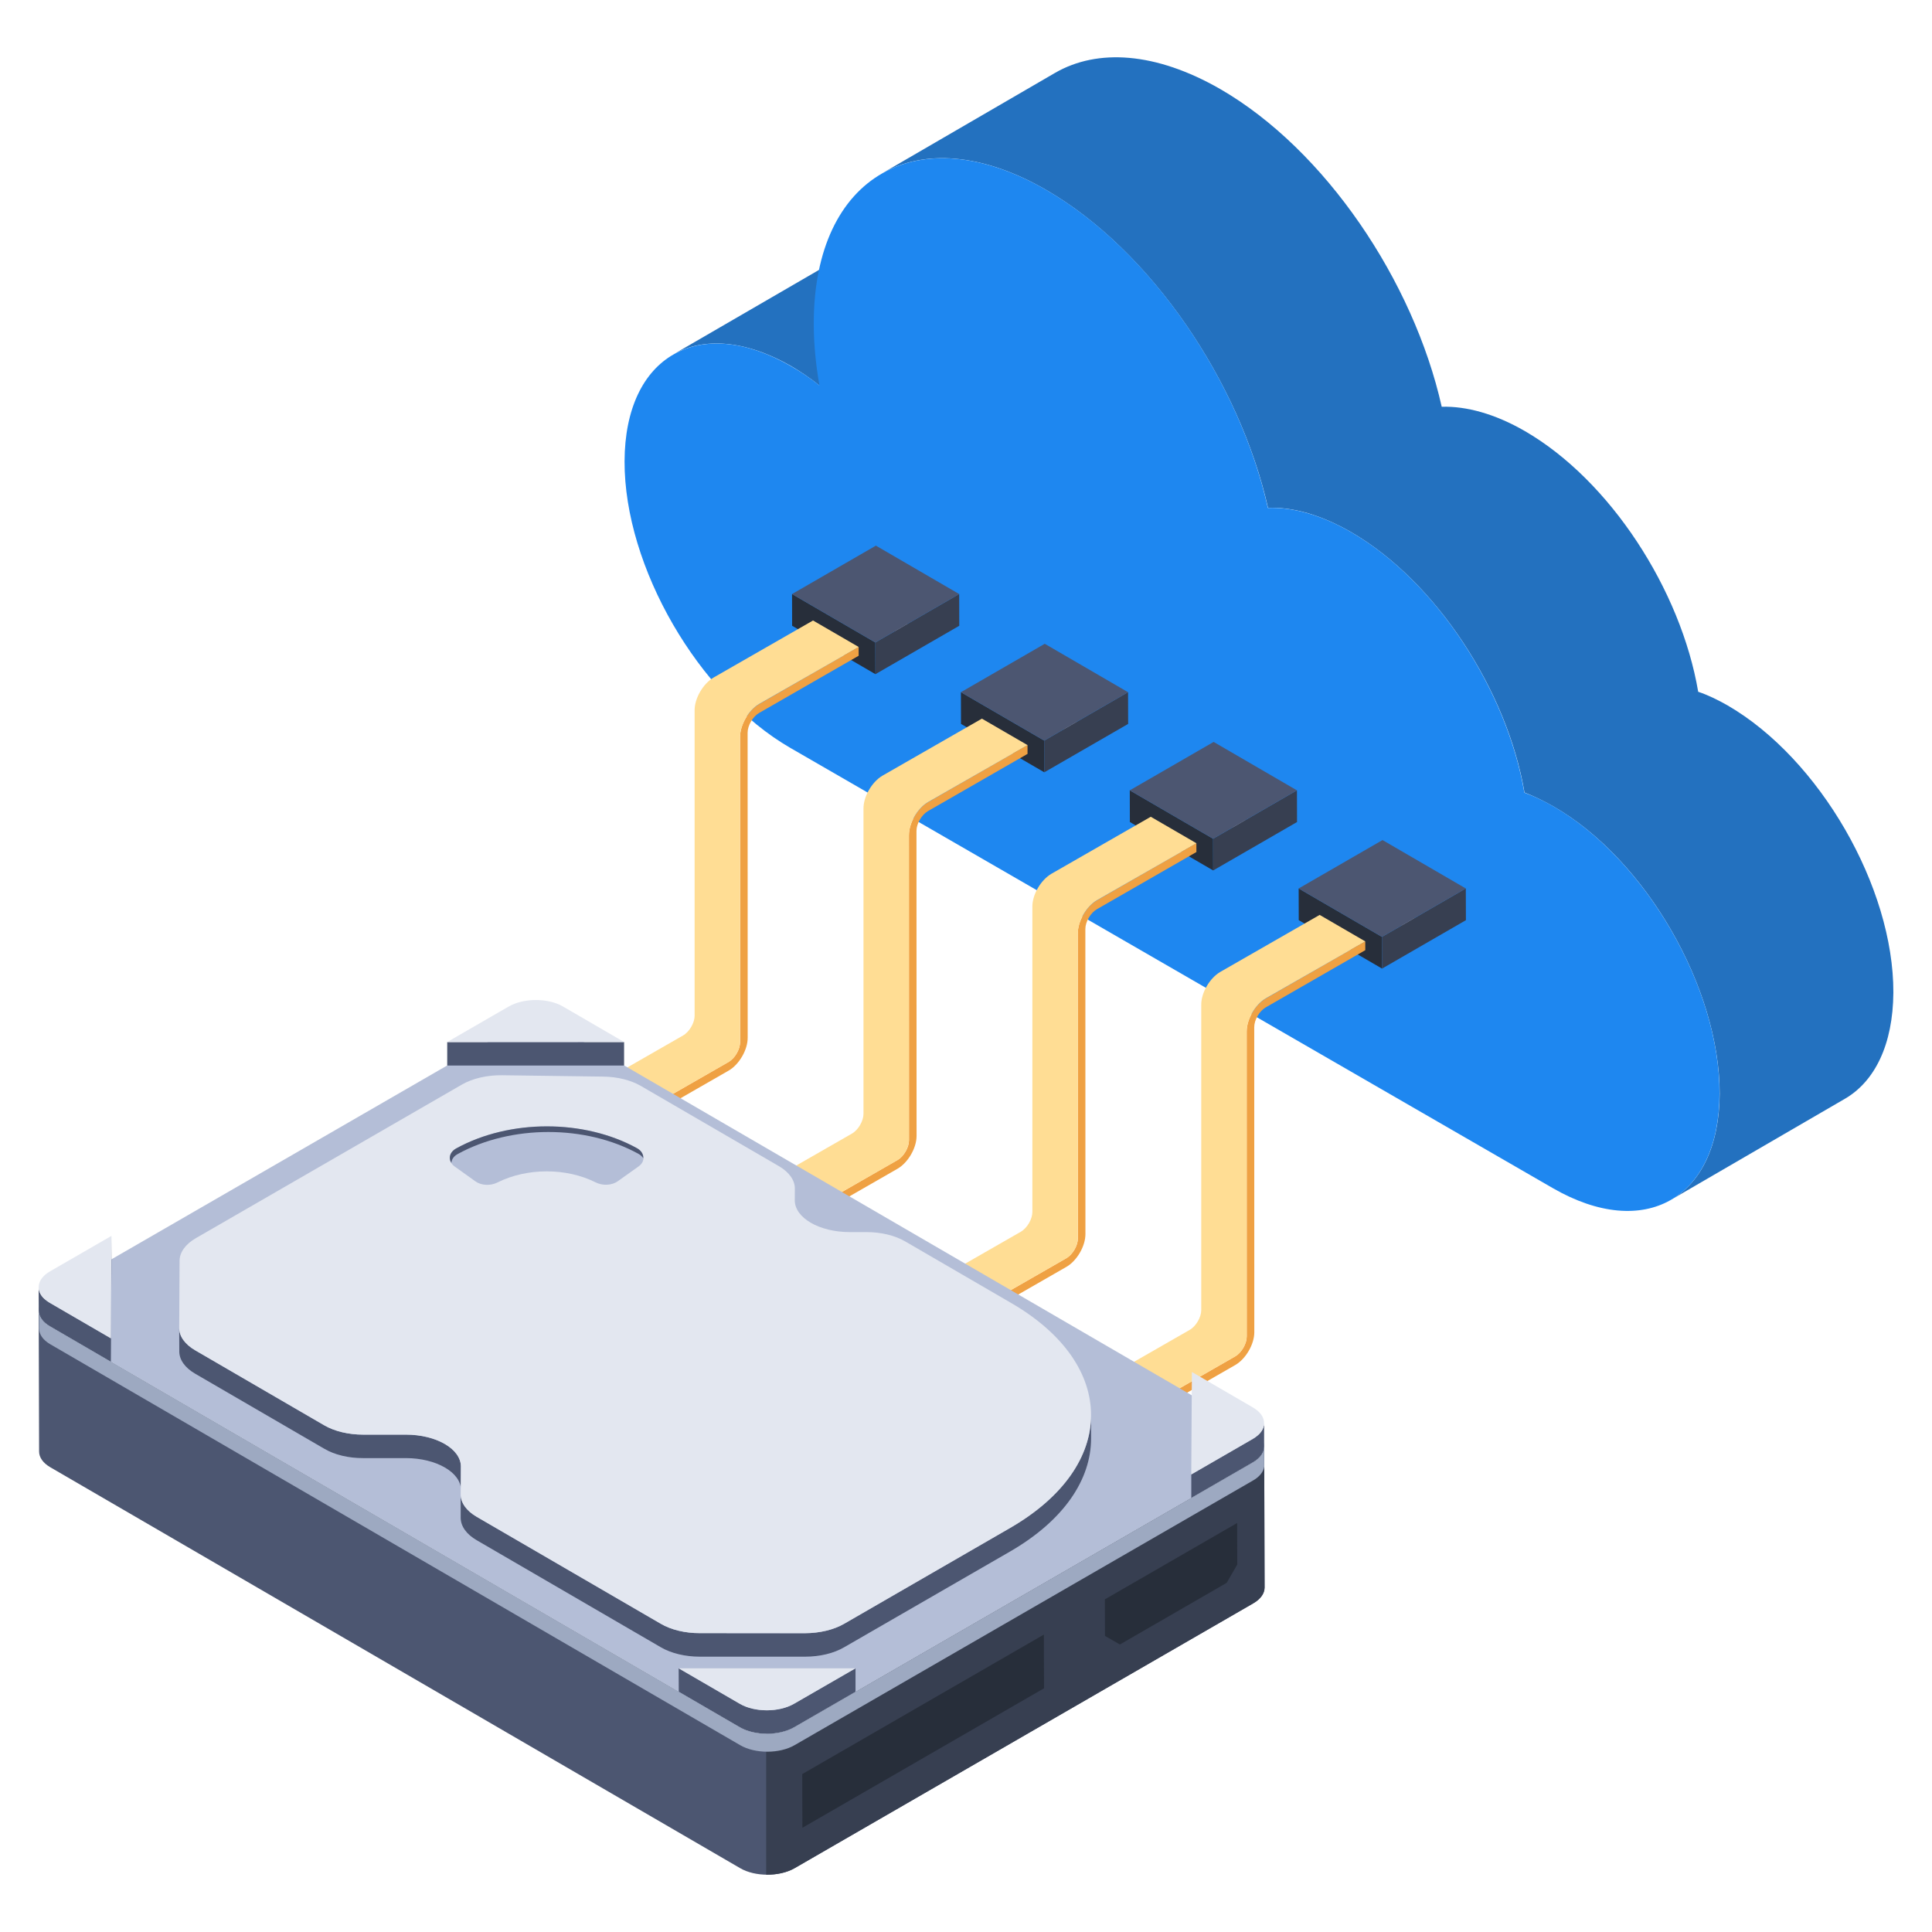 <svg width="114" height="114" viewBox="0 0 114 114" fill="none" xmlns="http://www.w3.org/2000/svg">
<g id="cloud-storage (1) 1">
<g id="Group">
<g id="Group_2">
<g id="Group_3">
<g id="Group_4">
<g id="Group_5">
<g id="Group_6">
<path id="Vector" d="M61.746 11.216C67.92 14.792 73.138 22.525 74.822 29.967C76.277 29.905 77.961 30.383 79.728 31.401C84.758 34.311 88.937 40.777 89.955 46.764C90.496 46.972 91.099 47.263 91.68 47.595C97.106 50.713 101.472 58.28 101.472 64.537C101.451 67.614 100.37 69.775 98.603 70.794L108.872 64.828C110.618 63.81 111.699 61.648 111.72 58.571C111.741 52.335 107.355 44.768 101.95 41.63C101.368 41.297 100.765 41.005 100.204 40.819C99.185 34.811 95.007 28.346 89.976 25.436C88.209 24.417 86.525 23.96 85.07 24.001C83.407 16.58 78.189 8.826 71.995 5.251C68.191 3.068 64.761 2.86 62.266 4.294L51.997 10.26C54.492 8.806 57.942 9.013 61.746 11.216Z" fill="#2371BF"/>
<path id="Vector_2" d="M39.711 20.924C41.499 19.885 43.973 20.051 46.696 21.61C47.257 21.943 47.819 22.317 48.359 22.754L58.607 16.788C58.067 16.352 57.526 15.998 56.944 15.665C54.221 14.086 51.747 13.94 49.96 14.979L39.711 20.924Z" fill="#2371BF"/>
</g>
<g id="Group_7">
<path id="Vector_3" d="M61.745 11.213C54.193 6.853 48.041 10.344 48.017 19.036C48.013 20.241 48.129 21.469 48.352 22.744C47.821 22.315 47.264 21.948 46.693 21.618C41.278 18.492 36.871 20.988 36.853 27.226C36.836 33.433 41.214 41.001 46.63 44.128L91.622 70.105C97.038 73.231 101.445 70.735 101.462 64.528C101.48 58.29 97.101 50.721 91.686 47.595C91.102 47.258 90.505 46.974 89.947 46.774C88.927 40.777 84.758 34.307 79.728 31.402C77.962 30.383 76.275 29.913 74.813 29.971C73.146 22.531 67.93 14.784 61.745 11.213Z" fill="#1E87F0"/>
</g>
</g>
</g>
<g id="Group_8">
<g id="Group_9">
<g id="Group_10">
<g id="Group_11">
<g id="Group_12">
<g id="Group_13">
<path id="Vector_4" d="M79.679 51.419L79.683 52.853L83.448 55.041L83.444 53.608L79.679 51.419Z" fill="#9DA9C1"/>
</g>
</g>
</g>
<g id="Group_14">
<g id="Group_15">
<g id="Group_16">
<path id="Vector_5" d="M76.629 52.425L76.634 54.296L81.55 57.153L81.545 55.282L76.629 52.425Z" fill="#272E3A"/>
</g>
<g id="Group_17">
<path id="Vector_6" d="M81.544 55.282L81.55 57.153L86.498 54.296L86.492 52.425L81.544 55.282Z" fill="#373F51"/>
</g>
<g id="Group_18">
<path id="Vector_7" d="M76.629 52.425L81.544 55.282L86.492 52.425L81.577 49.569L76.629 52.425Z" fill="#4C5671"/>
</g>
</g>
</g>
</g>
<g id="Group_19">
<g id="Group_20">
<path id="Vector_8" d="M74.686 58.919C74.061 59.28 73.56 60.148 73.562 60.866L73.566 78.865C73.568 79.285 73.26 79.817 72.887 80.033L63.494 85.425L63.495 85.938L72.888 80.545C73.513 80.184 74.014 79.316 74.012 78.608L74.008 60.608C74.007 60.179 74.314 59.656 74.688 59.441L80.561 56.066L80.559 55.544L74.686 58.919Z" fill="#EFA143"/>
</g>
<g id="Group_21">
<path id="Vector_9" d="M60.808 83.859L70.194 78.474C70.576 78.257 70.881 77.724 70.881 77.305V59.308C70.868 58.585 71.376 57.72 71.999 57.352L77.868 53.985L80.561 55.549L74.68 58.914C74.057 59.283 73.562 60.148 73.562 60.872V78.867C73.562 79.287 73.257 79.821 72.888 80.036L63.489 85.421L60.808 83.859Z" fill="#FFDD94"/>
<path id="Vector_10" d="M63.489 85.422V85.943L60.808 84.379V83.859L63.489 85.422Z" fill="#4C5671"/>
</g>
</g>
</g>
<g id="Group_22">
<g id="Group_23">
<g id="Group_24">
<g id="Group_25">
<g id="Group_26">
<path id="Vector_11" d="M69.714 45.629L69.718 47.062L73.483 49.25L73.479 47.817L69.714 45.629Z" fill="#9DA9C1"/>
</g>
</g>
</g>
<g id="Group_27">
<g id="Group_28">
<g id="Group_29">
<path id="Vector_12" d="M66.664 46.635L66.669 48.505L71.585 51.362L71.58 49.491L66.664 46.635Z" fill="#272E3A"/>
</g>
<g id="Group_30">
<path id="Vector_13" d="M71.58 49.491L71.585 51.362L76.533 48.505L76.528 46.635L71.58 49.491Z" fill="#373F51"/>
</g>
<g id="Group_31">
<path id="Vector_14" d="M66.664 46.635L71.579 49.491L76.527 46.635L71.612 43.778L66.664 46.635Z" fill="#4C5671"/>
</g>
</g>
</g>
</g>
<g id="Group_32">
<g id="Group_33">
<path id="Vector_15" d="M64.721 53.128C64.097 53.489 63.595 54.357 63.597 55.075L63.602 73.075C63.603 73.494 63.295 74.026 62.922 74.242L53.529 79.634L53.53 80.147L62.923 74.754C63.548 74.394 64.05 73.526 64.047 72.817L64.043 54.818C64.042 54.389 64.349 53.866 64.723 53.65L70.596 50.275L70.594 49.753L64.721 53.128Z" fill="#EFA143"/>
</g>
<g id="Group_34">
<path id="Vector_16" d="M50.843 78.068L60.23 72.683C60.611 72.466 60.916 71.933 60.916 71.514V53.517C60.904 52.794 61.412 51.929 62.035 51.561L67.903 48.194L70.597 49.758L64.716 53.123C64.093 53.493 63.597 54.356 63.597 55.081V73.076C63.597 73.496 63.292 74.03 62.924 74.245L53.525 79.63L50.843 78.068Z" fill="#FFDD94"/>
<path id="Vector_17" d="M53.525 79.632V80.152L50.844 78.589V78.068L53.525 79.632Z" fill="#4C5671"/>
</g>
</g>
</g>
<g id="Group_35">
<g id="Group_36">
<g id="Group_37">
<g id="Group_38">
<g id="Group_39">
<path id="Vector_18" d="M49.784 34.047L49.789 35.48L53.554 37.668L53.55 36.235L49.784 34.047Z" fill="#9DA9C1"/>
</g>
</g>
</g>
<g id="Group_40">
<g id="Group_41">
<g id="Group_42">
<path id="Vector_19" d="M46.735 35.053L46.74 36.924L51.656 39.78L51.65 37.91L46.735 35.053Z" fill="#272E3A"/>
</g>
<g id="Group_43">
<path id="Vector_20" d="M51.65 37.91L51.656 39.78L56.603 36.924L56.598 35.053L51.65 37.91Z" fill="#373F51"/>
</g>
<g id="Group_44">
<path id="Vector_21" d="M46.735 35.053L51.65 37.91L56.598 35.053L51.683 32.196L46.735 35.053Z" fill="#4C5671"/>
</g>
</g>
</g>
</g>
<g id="Group_45">
<g id="Group_46">
<path id="Vector_22" d="M44.792 41.547C44.167 41.907 43.666 42.776 43.668 43.493L43.672 61.493C43.673 61.912 43.366 62.445 42.993 62.66L33.6 68.053L33.601 68.565L42.994 63.173C43.619 62.812 44.12 61.944 44.118 61.235L44.114 43.236C44.113 42.807 44.42 42.284 44.793 42.069L50.666 38.693L50.665 38.171L44.792 41.547Z" fill="#EFA143"/>
</g>
<g id="Group_47">
<path id="Vector_23" d="M30.914 66.486L40.301 61.102C40.682 60.885 40.987 60.351 40.987 59.932V41.936C40.974 41.213 41.483 40.347 42.105 39.979L47.974 36.613L50.668 38.176L44.786 41.542C44.164 41.911 43.668 42.775 43.668 43.499V61.494C43.668 61.914 43.363 62.448 42.995 62.664L33.596 68.049L30.914 66.486Z" fill="#FFDD94"/>
<path id="Vector_24" d="M33.596 68.05V68.571L30.914 67.007V66.486L33.596 68.05Z" fill="#4C5671"/>
</g>
</g>
</g>
<g id="Group_48">
<g id="Group_49">
<g id="Group_50">
<g id="Group_51">
<g id="Group_52">
<path id="Vector_25" d="M59.749 39.838L59.753 41.271L63.519 43.459L63.515 42.026L59.749 39.838Z" fill="#9DA9C1"/>
</g>
</g>
</g>
<g id="Group_53">
<g id="Group_54">
<g id="Group_55">
<path id="Vector_26" d="M56.699 40.844L56.705 42.715L61.62 45.571L61.615 43.7L56.699 40.844Z" fill="#272E3A"/>
</g>
<g id="Group_56">
<path id="Vector_27" d="M61.615 43.7L61.62 45.571L66.568 42.715L66.563 40.844L61.615 43.7Z" fill="#373F51"/>
</g>
<g id="Group_57">
<path id="Vector_28" d="M56.699 40.844L61.615 43.7L66.562 40.844L61.647 37.987L56.699 40.844Z" fill="#4C5671"/>
</g>
</g>
</g>
</g>
<g id="Group_58">
<g id="Group_59">
<path id="Vector_29" d="M54.756 47.337C54.132 47.698 53.63 48.566 53.632 49.284L53.637 67.284C53.638 67.703 53.331 68.236 52.957 68.451L43.564 73.844L43.565 74.356L52.959 68.963C53.583 68.603 54.085 67.735 54.083 67.026L54.078 49.027C54.077 48.598 54.385 48.075 54.758 47.859L60.631 44.484L60.63 43.962L54.756 47.337Z" fill="#EFA143"/>
</g>
<g id="Group_60">
<path id="Vector_30" d="M40.879 72.277L50.265 66.892C50.646 66.676 50.951 66.142 50.951 65.723V47.727C50.939 47.004 51.447 46.138 52.07 45.77L57.938 42.404L60.632 43.967L54.751 47.333C54.128 47.702 53.633 48.566 53.633 49.29V67.285C53.633 67.706 53.328 68.239 52.959 68.455L43.56 73.84L40.879 72.277Z" fill="#FFDD94"/>
<path id="Vector_31" d="M43.56 73.841V74.362L40.879 72.798V72.277L43.56 73.841Z" fill="#4C5671"/>
</g>
</g>
</g>
</g>
<g id="Group_61">
<g id="Group_62">
<g id="Group_63">
<g id="Group_64">
<path id="Vector_32" d="M2.944 78.259L43.655 101.918C44.536 102.43 45.972 102.43 46.862 101.916L73.923 86.292C74.372 86.033 74.596 85.693 74.595 85.355L74.618 93.673C74.619 94.011 74.395 94.351 73.947 94.609L46.886 110.234C45.995 110.748 44.559 110.748 43.678 110.236L2.967 86.577C2.528 86.321 2.308 85.987 2.307 85.653L2.283 77.336C2.284 77.67 2.505 78.004 2.944 78.259Z" fill="#4C5671"/>
<path id="Vector_33" d="M45.208 102.299C45.804 102.306 46.405 102.18 46.862 101.916L73.923 86.292C74.372 86.033 74.596 85.693 74.595 85.355L74.618 93.673C74.619 94.011 74.395 94.351 73.947 94.609L46.886 110.234C46.422 110.501 45.812 110.626 45.208 110.616V102.299Z" fill="#373F51"/>
<g id="Group_65">
<path id="Vector_34" d="M2.954 76.399C2.064 76.913 2.059 77.745 2.944 78.259L43.655 101.918C44.536 102.43 45.972 102.43 46.862 101.916L73.923 86.292C74.814 85.778 74.819 84.946 73.938 84.434L33.226 60.775C32.342 60.261 30.906 60.261 30.016 60.775L2.954 76.399Z" fill="#B4BED7"/>
</g>
</g>
</g>
<g id="Group_66">
<path id="Vector_35" d="M73.007 92.314L72.382 93.397L66.083 97.034L65.2 96.53L65.194 94.372L73 89.866L73.007 92.314Z" fill="#272E3A"/>
<path id="Vector_36" d="M61.594 96.451L61.603 99.62L47.346 107.851L47.337 104.682L61.594 96.451Z" fill="#272E3A"/>
</g>
<g id="Group_67">
<g id="Group_68">
<path id="Vector_37" d="M43.651 100.532L40.045 98.44L40.051 99.829L43.651 101.921C44.535 102.431 45.969 102.431 46.859 101.921L50.481 99.829V98.44L46.853 100.532C45.964 101.048 44.529 101.048 43.651 100.532Z" fill="#4C5671"/>
<path id="Vector_38" d="M36.825 61.489H26.389V62.873H36.825V61.489Z" fill="#4C5671"/>
<path id="Vector_39" d="M73.916 84.909L70.294 87.001V88.389L73.922 86.292C74.37 86.037 74.596 85.697 74.591 85.357V83.974C74.591 84.308 74.364 84.648 73.916 84.909Z" fill="#4C5671"/>
<path id="Vector_40" d="M10.574 78.361L10.579 79.744C10.579 80.237 10.92 80.714 11.52 81.059L19.139 85.487C19.746 85.844 20.573 86.042 21.435 86.037H23.958C25.749 86.042 27.2 86.882 27.2 87.919L27.195 86.536C27.195 85.498 25.749 84.654 23.952 84.654H21.429C20.568 84.654 19.74 84.455 19.134 84.104L11.515 79.676C10.914 79.325 10.574 78.855 10.574 78.361Z" fill="#4C5671"/>
<path id="Vector_41" d="M27.183 88.18V89.552C27.183 90.056 27.523 90.532 28.13 90.883L39.002 97.204C39.609 97.556 40.431 97.754 41.292 97.754H47.511C48.373 97.754 49.2 97.556 49.812 97.198L59.596 91.552C62.794 89.704 64.386 87.284 64.381 84.863V83.491C64.381 85.906 62.782 88.327 59.591 90.163L49.807 95.815C49.194 96.167 48.367 96.365 47.505 96.371L41.292 96.365C40.431 96.371 39.603 96.172 38.996 95.815L28.124 89.5C27.523 89.155 27.183 88.673 27.183 88.18Z" fill="#4C5671"/>
<path id="Vector_42" d="M2.28 75.952L2.286 77.341C2.286 77.676 2.507 78.004 2.944 78.259L6.543 80.357L6.577 74.314V72.925L6.543 78.968L2.938 76.876C2.501 76.621 2.28 76.286 2.28 75.952Z" fill="#4C5671"/>
</g>
<g id="Group_69">
<path id="Vector_43" d="M11.556 73.06L27.253 63.998C27.882 63.634 28.742 63.434 29.63 63.446L35.596 63.526C36.429 63.536 37.225 63.734 37.815 64.077L45.956 68.808C46.563 69.161 46.904 69.639 46.901 70.137L46.897 70.818C46.891 71.859 48.34 72.701 50.137 72.701H51.118C51.98 72.699 52.805 72.898 53.413 73.251L59.669 76.887C65.98 80.554 65.943 86.499 59.591 90.166L49.808 95.814C49.197 96.168 48.369 96.366 47.507 96.368L41.291 96.366C40.429 96.368 39.604 96.169 38.996 95.816L28.127 89.499C27.519 89.146 27.179 88.668 27.182 88.166L27.195 86.534C27.197 85.496 25.748 84.653 23.955 84.651H21.43C20.567 84.653 19.742 84.455 19.134 84.102L11.515 79.674C10.908 79.321 10.567 78.842 10.574 78.343L10.596 74.393C10.599 73.892 10.944 73.414 11.556 73.06Z" fill="#E3E7F0"/>
<path id="Vector_44" d="M2.949 75.019L6.575 72.926L6.541 78.969L2.938 76.875C2.057 76.363 2.062 75.531 2.949 75.019Z" fill="#E3E7F0"/>
<path id="Vector_45" d="M30.013 59.393C30.904 58.879 32.34 58.879 33.221 59.391L36.824 61.485L26.387 61.487L30.013 59.393Z" fill="#E3E7F0"/>
<path id="Vector_46" d="M73.932 83.05C74.813 83.562 74.808 84.394 73.918 84.908L70.292 87.001L70.329 80.956L73.932 83.05Z" fill="#E3E7F0"/>
<path id="Vector_47" d="M46.853 100.533C45.966 101.046 44.531 101.046 43.65 100.533L40.046 98.44H50.48L46.853 100.533Z" fill="#E3E7F0"/>
</g>
</g>
</g>
<g id="Group_70">
<path id="Vector_48" d="M73.947 87.352L46.885 102.976C45.995 103.49 44.559 103.49 43.678 102.978L2.967 79.32C2.528 79.064 2.308 78.73 2.307 78.396L2.304 77.461C2.353 77.752 2.559 78.036 2.943 78.259L43.655 101.918C44.536 102.43 45.971 102.43 46.862 101.916L73.923 86.292C74.371 86.033 74.595 85.693 74.594 85.355L74.598 86.539C74.55 86.835 74.341 87.125 73.947 87.352Z" fill="#9DA9C1"/>
</g>
</g>
</g>
<g id="Group_71">
<path id="Vector_49" d="M26.826 67.821C26.443 68.094 26.438 68.552 26.833 68.834L28.054 69.708C28.404 69.958 28.946 69.981 29.356 69.772C31.089 68.902 33.419 68.898 35.145 69.767C35.546 69.972 36.095 69.954 36.447 69.704L37.677 68.829C38.099 68.529 38.063 68.019 37.592 67.755C34.466 66.029 30.069 66.033 26.927 67.759C26.891 67.778 26.857 67.799 26.826 67.821Z" fill="#B4BED7"/>
</g>
<g id="Group_72">
<path id="Vector_50" d="M37.679 68.087C34.553 66.362 30.155 66.366 27.013 68.092C26.977 68.111 26.944 68.132 26.913 68.153C26.734 68.281 26.646 68.449 26.634 68.62C26.465 68.355 26.529 68.033 26.826 67.821C26.857 67.799 26.89 67.779 26.927 67.759C30.068 66.034 34.466 66.029 37.592 67.754C37.852 67.9 37.966 68.121 37.956 68.34C37.893 68.244 37.803 68.156 37.679 68.087Z" fill="#4C5671"/>
</g>
</g>
</g>
</g>
</svg>
